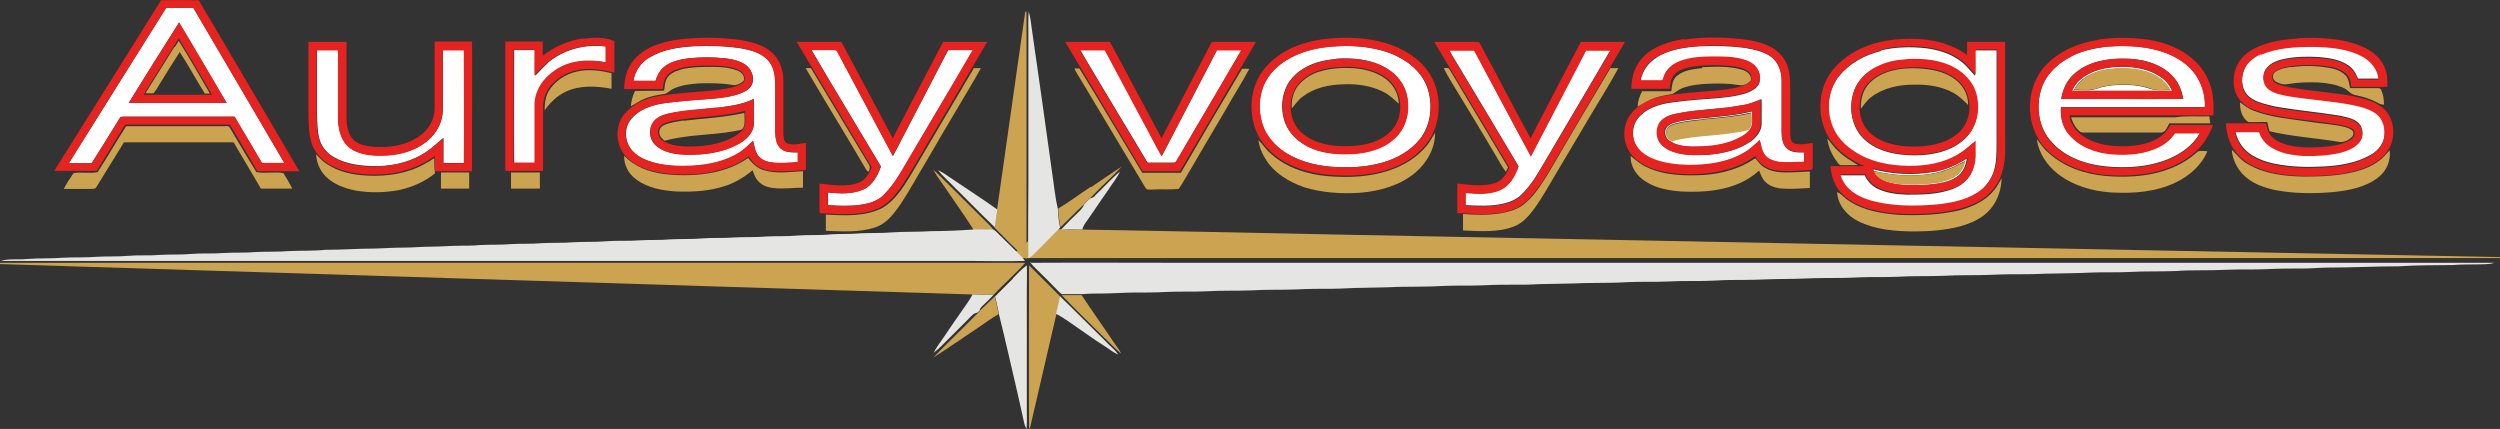 <?xml version="1.0" encoding="UTF-8"?>
<svg id="Calque_1" data-name="Calque 1" xmlns="http://www.w3.org/2000/svg" xmlns:xlink="http://www.w3.org/1999/xlink" viewBox="0 0 78.86 13.53">
  <rect x="0" y="0" width="78.86" height="13.53" fill="#333333" stroke="none"/>
  <defs>
    <clipPath id="clippath">
      <rect width="78.86" height="13.53" style="fill: none;"/>
    </clipPath>
  </defs>
  <g style="clip-path: url(#clippath);">
    <path d="M5.24,.25c.29,0,.58,0,.86,0,.96,1.63,1.92,3.26,2.87,4.89-.24,0-.48,0-.71,0-.28-.49-.58-.97-.86-1.46-1.15,0-2.31,0-3.46,0-.05,0-.09,0-.14,.01-.3,.48-.6,.98-.91,1.46-.24,0-.48,0-.72,0C3.2,3.51,4.22,1.88,5.24,.25m-1.18,3c1.03,0,2.06,0,3.09,0-.5-.85-1-1.7-1.5-2.54-.53,.84-1.07,1.69-1.59,2.54" style="fill: #fff;"/>
    <path d="M17.27,1.99c.5-.43,1.2-.61,1.85-.52,0,.17,0,.33,0,.5-.54-.1-1.14-.06-1.6,.26-.37,.24-.63,.65-.64,1.09,0,.61,0,1.21,0,1.82-.22,0-.44,0-.66,0-.01-1.19,0-2.38,0-3.56,.21,0,.43,0,.64,0l.02,.02c0,.26,0,.53,0,.79,.14-.13,.26-.28,.4-.4" style="fill: #fff;"/>
    <path d="M20.48,1.82c.42-.26,.93-.33,1.41-.36,.5-.02,1.01-.01,1.51,.07,.31,.06,.65,.15,.86,.41,.17,.21,.2,.49,.2,.76,0,.49,0,.99,0,1.48,0,.18,.03,.38,.17,.51,.15,.13,.36,.12,.54,.12,0,.1,0,.2,0,.31-.24,.02-.48,.03-.72,.02-.18-.01-.38-.06-.51-.2-.12-.14-.14-.33-.18-.49-.14,.12-.26,.26-.42,.36-.44,.28-.96,.4-1.48,.43-.4,.02-.81,0-1.21-.1-.25-.07-.5-.17-.68-.36-.25-.25-.3-.68-.1-.97,.26-.36,.71-.51,1.13-.56,.5-.07,1.01-.1,1.52-.14,.29-.03,.59-.07,.86-.17,.15-.06,.32-.16,.36-.33,.05-.2-.04-.42-.2-.55-.19-.14-.43-.19-.66-.22-.39-.04-.77-.04-1.16,0-.28,.04-.59,.1-.8,.3-.12,.11-.19,.26-.24,.41-.23,0-.47,0-.7,0,.05-.3,.23-.57,.49-.73m2.13,1.58c-.51,.06-1.02,.08-1.52,.19-.19,.04-.39,.12-.49,.29-.16,.24-.09,.59,.15,.75,.32,.24,.74,.26,1.12,.25,.53-.01,1.08-.11,1.54-.4,.2-.13,.38-.34,.38-.59,0-.26,0-.51,0-.77-.36,.18-.77,.23-1.17,.28" style="fill: #fff;"/>
    <path d="M41.81,1.49c.67-.08,1.38-.05,2.02,.18,.5,.19,.98,.54,1.18,1.06,.2,.55,.14,1.22-.24,1.68-.3,.36-.73,.6-1.17,.72-.52,.15-1.07,.17-1.61,.13-.56-.05-1.13-.2-1.58-.54-.3-.22-.53-.53-.62-.9-.09-.35-.08-.74,.05-1.08,.16-.41,.49-.72,.87-.92,.34-.18,.71-.28,1.09-.33m.35,.37c-.21,.02-.42,.05-.61,.11-.38,.12-.75,.36-.94,.72-.17,.33-.2,.72-.1,1.07,.09,.33,.32,.6,.61,.78,.47,.29,1.04,.35,1.57,.31,.5-.03,1.03-.19,1.38-.56,.35-.37,.43-.94,.28-1.41-.11-.34-.38-.62-.7-.78-.46-.24-.98-.28-1.49-.25" style="fill: #fff;"/>
    <path d="M52.24,1.82c.41-.26,.91-.33,1.38-.36,.47-.02,.95-.01,1.42,.05,.28,.05,.57,.11,.81,.27,.24,.17,.35,.47,.35,.75,0,.55,0,1.09,0,1.64,0,.18,.03,.39,.17,.52,.15,.13,.35,.12,.54,.12,0,.1,0,.2,0,.3-.27,.02-.54,.04-.81,0-.16-.02-.32-.07-.42-.2-.11-.14-.13-.31-.17-.48-.15,.14-.3,.29-.48,.39-.53,.31-1.16,.4-1.76,.4-.39,0-.78-.05-1.14-.2-.22-.1-.43-.24-.54-.46-.11-.24-.11-.53,.03-.76,.25-.37,.71-.52,1.14-.57,.49-.07,.99-.1,1.49-.14,.28-.03,.56-.06,.83-.15,.14-.05,.29-.12,.38-.25,.09-.14,.07-.32,0-.46-.09-.19-.28-.29-.47-.34-.31-.09-.64-.09-.96-.09-.35,0-.7,.03-1.03,.14-.23,.08-.44,.25-.51,.49-.02,.04-.02,.13-.09,.12-.22,0-.43,0-.65,0,.05-.3,.24-.57,.5-.73m2.7,1.5c-.66,.13-1.33,.12-1.98,.25-.2,.04-.41,.09-.55,.24-.19,.2-.19,.54,0,.74,.13,.15,.32,.23,.51,.28,.32,.08,.65,.07,.98,.05,.46-.04,.93-.15,1.32-.42,.18-.13,.34-.33,.34-.56,0-.26,0-.51,0-.77-.19,.08-.39,.16-.6,.19" style="fill: #fff;"/>
    <path d="M65.35,1.77c.59-.29,1.26-.34,1.9-.31,.59,.03,1.2,.17,1.67,.54,.42,.32,.66,.85,.63,1.38-1.52,0-3.03,0-4.54,0-.02,.3,.05,.61,.24,.84,.33,.4,.86,.59,1.37,.63,.52,.04,1.07,0,1.54-.25,.18-.1,.34-.24,.45-.41,.26,0,.52,0,.79,0-.22,.39-.6,.66-1.01,.83-.62,.25-1.3,.29-1.95,.23-.63-.06-1.29-.28-1.72-.77-.42-.45-.51-1.13-.32-1.7,.15-.46,.54-.81,.96-1.02m.07,.57c-.23,.2-.36,.49-.41,.79,1.28,0,2.56,0,3.85,0-.05-.28-.16-.55-.37-.75-.39-.39-.96-.52-1.49-.52-.56-.01-1.16,.1-1.59,.49" style="fill: #fff;"/>
    <path d="M71.33,1.7c.51-.22,1.08-.25,1.63-.25,.54,.01,1.1,.06,1.59,.32,.26,.14,.47,.4,.49,.71-.22,0-.44,0-.66,0-.06-.16-.15-.31-.29-.41-.27-.19-.6-.24-.92-.27-.36-.02-.72-.02-1.08,.05-.21,.04-.43,.11-.58,.28-.17,.19-.14,.51,.06,.66,.17,.13,.39,.17,.59,.21,.64,.12,1.29,.16,1.93,.26,.3,.06,.61,.12,.87,.3,.25,.18,.31,.52,.24,.81-.06,.24-.24,.42-.45,.53-.43,.24-.93,.32-1.42,.35-.53,.03-1.07,.02-1.6-.09-.32-.07-.65-.19-.89-.42-.17-.16-.28-.38-.33-.6,.25,0,.51,0,.76,0,.06,.2,.2,.37,.38,.48,.3,.19,.67,.25,1.02,.27,.39,0,.79,0,1.17-.1,.22-.06,.45-.14,.59-.32,.14-.17,.12-.45-.04-.6-.16-.14-.37-.17-.57-.22-.68-.11-1.37-.17-2.05-.29-.28-.07-.59-.12-.82-.31-.23-.19-.27-.53-.18-.8,.08-.27,.32-.46,.56-.57" style="fill: #fff;"/>
    <path d="M59.33,1.59c.46-.11,.94-.12,1.41-.07,.4,.05,.8,.17,1.12,.42,.17,.12,.29,.3,.44,.45,.01-.22,0-.44,0-.66,0-.05-.02-.1,.02-.14,.22,0,.44,0,.66,0,0,.97,0,1.94,0,2.92,0,.29,0,.59-.08,.87-.09,.29-.28,.55-.54,.72-.42,.26-.93,.34-1.42,.39-.59,.04-1.18,.04-1.76-.09-.32-.08-.64-.2-.88-.42-.13-.12-.22-.28-.27-.45,.26,0,.53,0,.79,0,.08,.17,.21,.32,.38,.41,.29,.15,.63,.19,.95,.2,.38,0,.77,0,1.15-.09,.26-.06,.53-.16,.72-.36,.19-.19,.27-.47,.28-.73,0-.16,0-.33,0-.49-.18,.14-.34,.3-.53,.41-.48,.3-1.06,.39-1.62,.38-.57-.01-1.17-.13-1.65-.44-.31-.2-.58-.48-.72-.84-.19-.52-.12-1.15,.24-1.59,.33-.4,.81-.66,1.31-.78m.83,.27c-.29,.02-.59,.07-.86,.19-.37,.15-.69,.43-.82,.81-.18,.51-.08,1.13,.32,1.51,.42,.4,1.04,.51,1.6,.51,.57,0,1.18-.13,1.6-.54,.38-.37,.47-.96,.3-1.45-.11-.33-.37-.59-.67-.76-.45-.24-.97-.29-1.48-.27" style="fill: #fff;"/>
    <path d="M10,1.58c.22,0,.45,0,.67,0,0,.72,0,1.44,0,2.16,0,.3,.07,.64,.3,.86,.23,.22,.55,.28,.86,.3,.57,.03,1.18-.08,1.63-.44,.31-.24,.51-.61,.51-1,0-.62,0-1.25,0-1.88,.22,0,.45,0,.67,0,0,1.19,0,2.38,0,3.56-.22,0-.43,0-.65,0,0-.26,0-.53,0-.79-.17,.13-.32,.29-.5,.41-.46,.33-1.03,.47-1.59,.48-.47,0-.97-.05-1.38-.29-.22-.13-.39-.34-.45-.59-.06-.25-.06-.5-.07-.76V1.58" style="fill: #fff;"/>
    <path d="M25.59,1.58c.23,0,.46,0,.69,0,.04,0,.11-.02,.13,.04,.59,1.1,1.17,2.21,1.76,3.3,.58-1.11,1.16-2.22,1.74-3.34,.26,0,.52,0,.78,0-.63,1.09-1.28,2.17-1.92,3.26-.27,.45-.51,.93-.88,1.3-.21,.22-.51,.29-.8,.33-.32,.04-.65,.03-.97,0,0-.13,0-.27,0-.4,.37,.04,.76,.06,1.11-.09,.29-.13,.46-.44,.56-.73-.73-1.22-1.47-2.44-2.19-3.67" style="fill: #fff;"/>
    <path d="M34.06,1.58c.27,0,.53,0,.8,0,.39,.73,.78,1.46,1.17,2.19,.21,.38,.4,.77,.62,1.15,.58-1.11,1.16-2.23,1.74-3.34,.26,0,.52,0,.77,0-.66,1.15-1.35,2.29-2.01,3.43-.02,.04-.05,.08-.07,.11-.04,.02-.09,0-.13,.01-.25,0-.5,0-.75,0-.71-1.19-1.43-2.37-2.13-3.56" style="fill: #fff;"/>
    <path d="M45.71,1.58c.26,0,.53,0,.79,0,.6,1.11,1.18,2.23,1.79,3.34,.58-1.11,1.16-2.23,1.74-3.34,.26,0,.52,0,.77,0-.65,1.12-1.31,2.22-1.96,3.33-.26,.43-.48,.88-.85,1.23-.16,.16-.38,.24-.6,.29-.38,.08-.77,.06-1.16,.04,0-.13,0-.27,0-.4,.36,.04,.75,.06,1.1-.09,.3-.13,.47-.44,.57-.74-.65-1.1-1.31-2.19-1.97-3.29-.08-.13-.16-.25-.22-.39" style="fill: #fff;"/>
    <path d="M65.82,2.37c.34-.2,.73-.26,1.12-.26,.41,0,.85,.07,1.2,.31,.17,.11,.3,.27,.38,.45-1.05,0-2.11,0-3.16,0,.09-.22,.26-.39,.46-.5m.09,0c-.21,.1-.39,.26-.49,.47,.25,0,.51,.04,.75-.05,.32-.11,.66-.12,.99-.11,.23,.01,.45,.05,.66,.12,.2,.07,.42,.04,.63,.04-.11-.21-.3-.37-.51-.48-.29-.15-.62-.19-.95-.2-.37,0-.76,.04-1.09,.21" style="fill: #fff;"/>
    <path d="M53.02,3.82c.75-.13,1.52-.12,2.27-.31-.02,.2,.05,.43-.09,.6-.13,.16-.31,.25-.49,.32-.42,.17-.88,.21-1.33,.2-.25-.01-.52-.04-.73-.2-.13-.1-.17-.31-.06-.43,.11-.12,.28-.14,.43-.18m.7-.06c-.3,.03-.61,.06-.9,.14-.13,.03-.27,.12-.26,.27-.01,.12,.08,.21,.17,.27,.59-.17,1.22-.17,1.83-.25,.2-.03,.41-.04,.6-.12,.13-.14,.07-.35,.08-.52-.5,.11-1.01,.16-1.52,.2" style="fill: #fff;"/>
    <path d="M61.02,5.42c.37-.07,.71-.22,1.02-.42-.03,.23-.13,.46-.33,.59-.27,.18-.61,.22-.93,.25-.42,.02-.86,.04-1.27-.08-.21-.06-.42-.2-.46-.43,.64,.17,1.31,.21,1.96,.09m.29-.03c-.71,.21-1.48,.17-2.2,0,.06,.14,.18,.24,.32,.29,.32,.12,.67,.13,1.01,.13,.39-.02,.79-.03,1.15-.2,.21-.1,.36-.3,.4-.53-.22,.11-.44,.24-.68,.3" style="fill: #fff;"/>
    <path d="M5.08,.01C5.48,0,5.88,0,6.27,.01c1.06,1.8,2.12,3.59,3.17,5.39-.44,0-.88,0-1.32,0-.29-.49-.57-.98-.87-1.47-1.1,0-2.2,0-3.3,0-.3,.49-.6,.97-.9,1.46-.45,0-.9,0-1.34,0C2.83,3.6,3.96,1.81,5.08,.01m.16,.24c-1.03,1.63-2.05,3.26-3.07,4.9,.24,0,.48,0,.72,0,.31-.48,.6-.97,.91-1.46,.05-.01,.09,0,.14-.01,1.15,0,2.31,0,3.46,0,.29,.49,.58,.97,.86,1.46,.24,0,.47,0,.71,0-.95-1.63-1.92-3.26-2.87-4.89-.29,0-.58,0-.86,0" style="fill: #e52421;"/>
    <path d="M4.06,3.25c.52-.85,1.05-1.69,1.59-2.54,.51,.84,1,1.69,1.5,2.54-1.03,0-2.06,0-3.09,0m.47-.26c.72,0,1.44,0,2.16,0-.35-.6-.7-1.19-1.05-1.78-.37,.59-.75,1.18-1.11,1.78" style="fill: #e52421;"/>
    <path d="M18.42,1.22c.32-.04,.66-.06,.96,.08,0,.33,0,.66,0,.99-.38-.09-.77-.16-1.15-.08-.37,.07-.72,.28-.93,.59-.11,.17-.17,.38-.17,.58,0,.67,0,1.34,0,2.01-.4,0-.79,0-1.19,0,0-1.36,0-2.72,0-4.08,.39,0,.79,0,1.18,0,0,.15,0,.3,0,.45,.37-.29,.82-.49,1.29-.55m-1.15,.77c-.15,.12-.27,.27-.4,.4-.01-.26,0-.53,0-.79l-.02-.02c-.21,0-.43,0-.64,0,0,1.19,0,2.38,0,3.56,.22,0,.44,0,.66,0,0-.61,0-1.21,0-1.82,0-.44,.27-.85,.64-1.09,.46-.33,1.06-.36,1.6-.26,0-.17,0-.33,0-.5-.65-.09-1.34,.09-1.85,.52" style="fill: #e52421;"/>
    <path d="M21.55,1.23c.6-.06,1.2-.05,1.79,.03,.36,.06,.74,.15,1.01,.4,.25,.22,.36,.56,.36,.88,0,.56,0,1.12,0,1.67,.01,.11,0,.28,.14,.32,.19,.06,.38,0,.57-.02,0,.28,0,.56,0,.85-.32,.03-.65,.05-.97,.04-.21-.01-.44-.06-.61-.2-.09-.07-.16-.17-.22-.27-.52,.39-1.18,.54-1.83,.57-.49,.01-1-.01-1.47-.19-.3-.12-.58-.31-.73-.6-.18-.35-.14-.81,.11-1.12,.26-.3,.64-.49,1.03-.55,.65-.12,1.32-.13,1.97-.21,.25-.04,.51-.07,.73-.22,.09-.06,.07-.18,.03-.26-.06-.11-.19-.17-.3-.2-.25-.07-.51-.08-.77-.08-.32,0-.64,0-.95,.09-.16,.04-.33,.12-.43,.27-.08,.11-.09,.25-.1,.38-.41,0-.81,0-1.22,0,0-.38,.12-.76,.4-1.02,.38-.37,.93-.5,1.44-.56m-1.06,.59c-.26,.16-.45,.43-.49,.73,.23,0,.47,0,.7,0,.04-.15,.11-.3,.23-.41,.22-.2,.52-.26,.8-.3,.38-.04,.77-.04,1.16,0,.23,.03,.47,.07,.66,.22,.17,.12,.25,.35,.2,.55-.05,.17-.21,.27-.36,.33-.28,.11-.57,.15-.86,.17-.51,.04-1.02,.08-1.52,.14-.42,.05-.87,.2-1.13,.55-.2,.29-.15,.72,.1,.97,.18,.19,.43,.29,.68,.36,.39,.1,.8,.11,1.21,.09,.51-.03,1.04-.14,1.48-.42,.16-.1,.28-.24,.42-.36,.05,.17,.06,.36,.18,.49,.12,.14,.32,.19,.51,.2,.24,.01,.48,0,.72-.02,0-.1,0-.2,0-.31-.18,0-.39,.01-.54-.12-.14-.13-.16-.33-.17-.51,0-.49,0-.99,0-1.48,0-.26-.03-.55-.2-.76-.21-.26-.54-.35-.85-.41-.5-.08-1.01-.09-1.51-.07-.49,.03-.99,.1-1.41,.36" style="fill: #e52421;"/>
    <path d="M42.16,1.2c.59-.03,1.2,.02,1.76,.23,.45,.17,.87,.45,1.14,.84,.33,.48,.4,1.11,.24,1.67-.13,.47-.47,.85-.87,1.11-.57,.36-1.25,.48-1.91,.49-.68,0-1.38-.09-1.97-.42-.45-.25-.83-.64-.98-1.14-.17-.56-.11-1.21,.23-1.7,.27-.39,.68-.67,1.12-.84,.39-.15,.82-.22,1.24-.24m-.35,.29c-.38,.05-.75,.15-1.09,.33-.38,.2-.72,.51-.87,.92-.13,.34-.14,.73-.05,1.08,.09,.36,.32,.67,.62,.9,.45,.34,1.02,.5,1.58,.54,.54,.04,1.09,.02,1.61-.13,.45-.13,.88-.36,1.17-.72,.38-.46,.44-1.13,.24-1.68-.2-.52-.68-.87-1.18-1.06-.64-.23-1.34-.26-2.02-.18" style="fill: #e52421;"/>
    <path d="M53.12,1.25c.59-.09,1.2-.08,1.79-.02,.34,.04,.68,.1,.98,.27,.24,.13,.43,.36,.51,.63,.09,.26,.06,.55,.07,.82,0,.43,0,.86,0,1.29,.01,.11,.02,.26,.14,.29,.19,.05,.38,0,.57-.02,0,.24,0,.47,0,.71,0,.04,.01,.1-.02,.13-.36,.03-.73,.07-1.09,.03-.29-.03-.57-.19-.7-.46-.52,.39-1.18,.54-1.82,.57-.49,.02-1-.01-1.47-.19-.29-.11-.57-.3-.72-.58-.16-.3-.17-.69,0-1,.23-.39,.67-.62,1.11-.69,.66-.12,1.33-.13,1.99-.21,.24-.04,.5-.07,.71-.21,.12-.07,.08-.25,0-.34-.16-.14-.38-.16-.58-.19-.39-.04-.79-.04-1.18,.02-.22,.04-.46,.09-.61,.27-.1,.12-.11,.28-.13,.43-.4,0-.81,0-1.21,0,0-.36,.11-.74,.37-1,.34-.35,.82-.49,1.29-.57m-.88,.57c-.26,.16-.45,.43-.5,.73,.22,0,.43,0,.65,0,.07,.01,.07-.07,.09-.12,.08-.24,.29-.4,.52-.49,.33-.12,.68-.14,1.03-.14,.32,0,.65,0,.96,.09,.19,.05,.39,.16,.47,.34,.07,.14,.09,.32,0,.46-.09,.13-.24,.2-.38,.25-.27,.09-.55,.13-.83,.15-.5,.04-1,.07-1.49,.14-.43,.05-.89,.2-1.14,.57-.15,.22-.15,.52-.03,.76,.11,.22,.32,.37,.54,.46,.36,.15,.76,.19,1.14,.2,.61,0,1.23-.08,1.76-.4,.18-.1,.32-.25,.48-.39,.05,.16,.06,.34,.17,.48,.1,.13,.27,.18,.42,.21,.27,.03,.54,0,.81,0,0-.1,0-.2,0-.3-.18,0-.39,0-.54-.12-.14-.13-.17-.34-.17-.52,0-.55,0-1.1,0-1.64,0-.28-.11-.58-.35-.75-.24-.17-.53-.23-.81-.27-.47-.07-.95-.08-1.42-.05-.48,.03-.97,.1-1.38,.36" style="fill: #e52421;"/>
    <path d="M66.18,1.25c.52-.08,1.06-.07,1.58,0,.52,.08,1.04,.28,1.44,.64,.27,.24,.47,.57,.56,.93,.07,.27,.07,.55,.06,.82-1.51,0-3.03,0-4.54,0,.03,.28,.21,.51,.44,.66,.41,.28,.93,.33,1.41,.31,.37-.02,.75-.1,1.05-.32,.12-.09,.21-.22,.28-.35,.45,0,.9,0,1.35,0-.09,.23-.2,.45-.36,.64-.35,.43-.88,.69-1.41,.83-.58,.14-1.18,.16-1.77,.09-.64-.08-1.27-.33-1.72-.79-.69-.7-.69-1.95-.01-2.66,.43-.45,1.03-.7,1.64-.79m-.83,.52c-.43,.21-.81,.56-.96,1.02-.18,.57-.09,1.25,.32,1.7,.44,.48,1.09,.7,1.72,.77,.66,.06,1.34,.02,1.95-.23,.41-.17,.8-.43,1.01-.83-.26,0-.52,0-.79,0-.11,.17-.27,.31-.45,.41-.47,.25-1.02,.29-1.53,.25-.51-.04-1.04-.23-1.37-.64-.2-.23-.26-.55-.24-.84,1.51,0,3.03,0,4.54,0,.02-.53-.21-1.06-.63-1.38-.47-.37-1.08-.51-1.67-.55-.64-.03-1.32,.02-1.9,.31" style="fill: #e52421;"/>
    <path d="M72.53,1.2c.5-.02,1.01,0,1.51,.11,.29,.07,.57,.18,.81,.35,.2,.15,.35,.36,.42,.6,.04,.16,.04,.32,.04,.48-.38,0-.76,0-1.14,0-.02-.14-.04-.3-.15-.4-.18-.17-.44-.23-.68-.26-.37-.04-.74-.04-1.11,.01-.17,.03-.35,.07-.48,.18-.11,.08-.1,.27,.01,.34,.13,.08,.29,.1,.44,.14,.65,.12,1.31,.16,1.96,.27,.34,.07,.7,.15,.99,.37,.35,.28,.43,.82,.25,1.22-.15,.34-.49,.56-.83,.69-.56,.21-1.17,.25-1.77,.25-.56,0-1.13-.05-1.65-.28-.36-.15-.67-.43-.81-.8-.08-.18-.11-.38-.13-.58,.42,0,.85,0,1.27,0,.03,.12,.05,.25,.12,.35,.12,.17,.32,.26,.51,.32,.36,.1,.73,.1,1.1,.08,.29-.02,.6-.06,.87-.19,.1-.05,.21-.14,.19-.26,0-.11-.12-.16-.21-.19-.25-.08-.52-.1-.78-.14-.4-.06-.81-.1-1.21-.16-.34-.06-.69-.12-1.02-.26-.22-.09-.41-.25-.51-.47-.11-.26-.11-.56-.01-.82,.11-.3,.36-.52,.64-.65,.42-.2,.89-.26,1.35-.29m-1.2,.5c-.25,.11-.48,.3-.56,.57-.08,.27-.05,.61,.18,.8,.23,.18,.54,.24,.82,.31,.68,.13,1.37,.18,2.05,.29,.2,.04,.41,.08,.57,.22,.17,.15,.18,.43,.04,.6-.15,.18-.38,.26-.59,.32-.38,.09-.78,.11-1.17,.1-.35-.02-.72-.08-1.02-.27-.18-.11-.32-.28-.38-.48-.26,0-.51,0-.76,0,.05,.23,.16,.44,.33,.6,.24,.23,.57,.35,.89,.42,.53,.11,1.07,.12,1.6,.09,.49-.03,.99-.11,1.42-.35,.2-.12,.39-.3,.45-.53,.07-.28,0-.63-.24-.81-.25-.18-.57-.24-.87-.3-.64-.11-1.29-.15-1.93-.26-.2-.04-.42-.08-.59-.21-.2-.15-.22-.47-.06-.66,.14-.17,.37-.24,.58-.28,.35-.07,.72-.07,1.08-.05,.32,.03,.66,.08,.92,.27,.14,.1,.24,.25,.29,.41,.22,0,.44,0,.66,0-.03-.31-.23-.56-.49-.71-.48-.27-1.05-.31-1.59-.32-.55,0-1.12,.03-1.63,.25" style="fill: #e52421;"/>
    <path d="M58.58,1.59c.59-.31,1.27-.39,1.92-.36,.55,.03,1.1,.17,1.55,.51,0-.14,0-.28,0-.42,.4,0,.8,0,1.2,0,0,.95,0,1.91,0,2.86,0,.39,.03,.79-.07,1.17-.1,.41-.37,.78-.74,.99-.5,.28-1.09,.36-1.66,.4-.66,.03-1.34,.02-1.97-.2-.39-.14-.77-.38-.94-.77-.08-.16-.11-.35-.13-.53,.35,0,.71,0,1.06,0-.41-.18-.79-.44-1.05-.81-.35-.5-.42-1.17-.21-1.74,.18-.49,.58-.86,1.04-1.1m.76,0c-.5,.12-.98,.37-1.31,.78-.36,.44-.43,1.07-.23,1.59,.13,.35,.4,.63,.72,.83,.49,.32,1.08,.43,1.65,.44,.56,.01,1.14-.08,1.62-.38,.19-.11,.35-.27,.53-.41,0,.16,0,.33,0,.49-.01,.26-.1,.54-.28,.73-.19,.2-.46,.3-.72,.36-.38,.08-.77,.1-1.15,.09-.32-.01-.66-.05-.95-.2-.17-.09-.3-.24-.38-.41-.26,0-.52,0-.79,0,.05,.17,.14,.33,.27,.45,.24,.23,.56,.35,.88,.42,.58,.13,1.17,.13,1.76,.09,.49-.04,1-.12,1.42-.39,.26-.16,.45-.42,.54-.72,.09-.28,.08-.58,.08-.87,0-.97,0-1.94,0-2.92-.22,0-.44,0-.66,0-.04,.04-.01,.1-.02,.14,0,.22,0,.44,0,.66-.15-.15-.27-.33-.44-.45-.32-.25-.73-.37-1.12-.42-.47-.05-.95-.04-1.4,.07m1.69,3.84c-.65,.12-1.33,.08-1.96-.09,.04,.23,.25,.37,.46,.43,.41,.12,.85,.1,1.27,.08,.32-.03,.66-.07,.93-.25,.2-.13,.29-.36,.32-.59-.31,.2-.66,.36-1.02,.43" style="fill: #e52421;"/>
    <path d="M9.74,1.32c.4,0,.79,0,1.19,0,0,.8,0,1.59,0,2.39,0,.23,.04,.49,.19,.67,.16,.18,.42,.23,.65,.25,.51,.04,1.06-.04,1.48-.35,.27-.19,.45-.5,.46-.83,0-.71,0-1.42,0-2.14,.39,0,.79,0,1.18,0,.01,.85,0,1.7,0,2.55,0,.51,0,1.03,0,1.54-.39,0-.78,0-1.17,0,0-.16,0-.32,0-.48-.43,.31-.93,.5-1.45,.56-.57,.06-1.17,.03-1.7-.2-.3-.13-.57-.36-.7-.66-.12-.29-.13-.6-.14-.91,0-.8,0-1.59,0-2.39m.26,.26V3.61c0,.25,0,.51,.07,.76,.06,.25,.23,.46,.45,.59,.41,.25,.91,.3,1.38,.29,.56-.01,1.13-.16,1.59-.48,.18-.12,.33-.28,.5-.41,0,.26,0,.52,0,.79,.22,0,.43,0,.65,0,.01-1.19,0-2.38,0-3.56-.22,0-.44,0-.67,0,0,.62,0,1.25,0,1.88,0,.39-.21,.76-.51,1-.46,.37-1.06,.47-1.63,.44-.3-.02-.63-.08-.86-.3-.22-.22-.29-.55-.3-.86,0-.72,0-1.44,0-2.16-.22,0-.45,0-.67,0" style="fill: #e52421;"/>
    <path d="M25.13,1.32c.47,0,.94,0,1.41,0,.54,1.01,1.08,2.03,1.62,3.04,.53-1.01,1.06-2.03,1.59-3.04,.46,0,.92,0,1.39,0-.82,1.41-1.66,2.82-2.49,4.23-.24,.38-.49,.78-.89,1-.56,.26-1.2,.21-1.8,.18-.04,0-.12,0-.11-.05,0-.29,0-.59,0-.89,.4,.04,.82,.12,1.22-.02,.22-.07,.34-.29,.43-.49-.79-1.32-1.58-2.64-2.37-3.96m.46,.26c.72,1.23,1.47,2.45,2.19,3.67-.1,.29-.27,.6-.56,.73-.35,.15-.74,.13-1.11,.09,0,.13,0,.27,0,.4,.33,.02,.65,.03,.97,0,.29-.04,.59-.11,.8-.33,.37-.37,.61-.85,.88-1.3,.64-1.09,1.29-2.17,1.92-3.26-.26,0-.52,0-.78,0-.58,1.11-1.15,2.23-1.74,3.34-.59-1.1-1.17-2.2-1.76-3.3-.02-.05-.09-.03-.13-.04-.23,0-.46,0-.69,0" style="fill: #e52421;"/>
    <path d="M33.6,1.32c.47,0,.94,0,1.41,0,.55,1.01,1.08,2.03,1.63,3.04,.52-1,1.04-1.99,1.56-2.99,.01-.05,.05-.06,.1-.05,.44,0,.88,0,1.32,0-.8,1.36-1.6,2.72-2.4,4.08-.39,0-.78,0-1.18,0-.81-1.36-1.63-2.72-2.44-4.08m.46,.26c.71,1.19,1.42,2.38,2.13,3.56,.25,0,.5,0,.75,0,.04,0,.09,0,.13-.01,.03-.03,.05-.08,.07-.11,.67-1.15,1.35-2.29,2.01-3.43-.26,0-.52,0-.77,0-.58,1.11-1.16,2.23-1.74,3.34-.22-.38-.41-.77-.62-1.15-.39-.73-.78-1.46-1.17-2.19-.27,0-.53,0-.8,0" style="fill: #e52421;"/>
    <path d="M45.24,1.32c.44,0,.88,0,1.32,0,.04,0,.09-.01,.11,.03,.54,1,1.06,2.01,1.61,3.01,.53-1.01,1.05-2.03,1.59-3.04,.46,0,.92,0,1.39,0-.65,1.11-1.31,2.22-1.96,3.33-.26,.42-.49,.87-.78,1.27-.21,.28-.45,.57-.79,.69-.56,.2-1.17,.14-1.76,.11,0-.31,0-.62,0-.93,.4,.04,.81,.11,1.2-.02,.22-.07,.35-.29,.44-.49-.79-1.32-1.58-2.64-2.37-3.96m.47,.26c.07,.13,.15,.26,.22,.39,.66,1.1,1.31,2.19,1.97,3.29-.11,.3-.27,.6-.57,.74-.35,.15-.73,.13-1.1,.09,0,.13,0,.27,0,.4,.39,.02,.78,.04,1.16-.04,.22-.04,.44-.12,.6-.29,.36-.35,.59-.81,.85-1.23,.65-1.11,1.32-2.22,1.96-3.33-.26,0-.52,0-.77,0-.58,1.11-1.16,2.23-1.74,3.34-.6-1.11-1.19-2.23-1.79-3.34-.26,0-.53,0-.79,0" style="fill: #e52421;"/>
    <path d="M42.16,1.86c.51-.03,1.04,.01,1.49,.25,.32,.16,.59,.44,.7,.78,.15,.47,.07,1.04-.28,1.41-.35,.38-.88,.53-1.38,.56-.54,.03-1.11-.02-1.57-.31-.29-.18-.52-.45-.61-.78-.09-.35-.07-.75,.1-1.07,.19-.36,.56-.6,.94-.72,.2-.06,.41-.1,.61-.12m0,.26c-.39,.03-.8,.14-1.09,.41-.49,.42-.48,1.29,.03,1.69,.4,.33,.95,.41,1.46,.39,.48-.01,.99-.13,1.33-.49,.42-.45,.36-1.26-.13-1.64-.45-.35-1.04-.4-1.59-.36" style="fill: #e52421;"/>
    <path d="M60.17,1.86c.5-.02,1.03,.02,1.48,.27,.3,.16,.56,.43,.67,.75,.16,.49,.08,1.08-.31,1.45-.42,.42-1.03,.54-1.6,.55-.57,0-1.18-.11-1.6-.51-.41-.37-.5-1-.32-1.51,.13-.38,.46-.66,.82-.81,.27-.12,.57-.17,.86-.18m-.03,.26c-.44,.03-.9,.16-1.21,.49-.25,.26-.31,.65-.25,1,.04,.25,.19,.49,.39,.64,.41,.32,.96,.38,1.46,.36,.47-.02,.98-.14,1.32-.5,.41-.44,.36-1.24-.12-1.61-.44-.36-1.05-.41-1.6-.38" style="fill: #e52421;"/>
    <path d="M65.42,2.34c.42-.39,1.03-.5,1.59-.49,.53,0,1.1,.14,1.49,.52,.21,.2,.31,.47,.36,.75-1.28,.01-2.56,0-3.84,0,.05-.3,.18-.59,.41-.79m.4,.03c-.2,.12-.38,.28-.47,.5,1.05,0,2.11,0,3.16,0-.08-.19-.21-.34-.38-.45-.35-.24-.78-.31-1.2-.31-.39,0-.78,.06-1.12,.26" style="fill: #e52421;"/>
    <path d="M22.61,3.4c.4-.05,.81-.1,1.17-.28,0,.26,0,.51,0,.77,0,.25-.18,.46-.38,.59-.45,.29-1.01,.39-1.54,.4-.38,0-.81-.01-1.12-.25-.23-.17-.3-.51-.15-.76,.11-.17,.31-.25,.49-.29,.5-.12,1.02-.13,1.52-.19m-1.12,.38c-.2,.04-.41,.05-.59,.16-.17,.1-.17,.35-.03,.47,.2,.17,.48,.2,.74,.22,.53,.01,1.07-.04,1.54-.3,.15-.09,.32-.2,.36-.38,.02-.15,0-.29,0-.44-.67,.17-1.36,.18-2.03,.27" style="fill: #e52421;"/>
    <path d="M54.94,3.32c.21-.03,.41-.11,.6-.19,0,.26,0,.51,0,.77,0,.23-.16,.43-.34,.56-.39,.27-.86,.38-1.32,.42-.33,.02-.66,.03-.98-.05-.19-.05-.38-.13-.51-.28-.18-.2-.18-.54,0-.74,.14-.15,.36-.21,.55-.24,.65-.13,1.33-.12,1.98-.25m-1.92,.5c-.15,.03-.32,.06-.43,.17-.11,.13-.08,.34,.06,.43,.21,.16,.47,.19,.73,.2,.45,0,.91-.03,1.33-.2,.18-.08,.37-.17,.49-.32,.14-.17,.07-.4,.09-.6-.74,.19-1.52,.17-2.27,.31" style="fill: #e52421;"/>
    <path d="M32.34,.37s.03,0,.04,0c0,2.46,0,4.92,0,7.37,0,.15,0,.29,0,.44-.34-.33-.68-.66-1.01-1,.03-.19,.05-.37,.08-.56,.29-2.08,.6-4.17,.89-6.25" style="fill: #cca351;"/>
    <path d="M5.51,1.49c.04-.07,.09-.13,.13-.2,.34,.55,.66,1.1,.98,1.66-.05,0-.1,0-.16,0-.27-.43-.51-.88-.79-1.31-.22,.34-.43,.68-.64,1.02-.06,.1-.11,.2-.19,.28-.08,.01-.17,0-.25,0,.3-.49,.61-.97,.91-1.46" style="fill: #cca351;"/>
    <path d="M53.69,2.12c.42-.02,.85-.04,1.26,.08,.15,.04,.31,.16,.28,.33-.09,.12-.25,.19-.4,.15-.3-.05-.61-.05-.91-.04-.29,.01-.58,.04-.85,.14-.11,.04-.2,.12-.3,.18-.18,.04-.37,.06-.55,.12-.2,.06-.38,.18-.56,.28,0-.17,.06-.33,.14-.48,.31,0,.61,0,.92,0,.02-.17,.03-.36,.17-.48,.22-.19,.53-.22,.8-.25" style="fill: #cca351;"/>
    <path d="M72.27,2.12c.35-.05,.72-.05,1.07,0,.23,.03,.47,.08,.64,.25,.11,.11,.12,.27,.15,.41,.28,0,.57,0,.85,0,.04,0,.11,0,.12,.04,.08,.15,.1,.32,.1,.48-.07,0-.14-.02-.2-.06-.22-.12-.46-.19-.7-.24-.15-.02-.23-.16-.36-.22-.25-.12-.54-.16-.82-.18-.32-.01-.64,0-.95,.05-.13,.03-.27-.01-.39-.08-.1-.06-.11-.22-.02-.29,.14-.11,.33-.14,.5-.17" style="fill: #cca351;"/>
    <path d="M21.48,2.19c.33-.08,.67-.08,1.01-.08,.26,0,.52,.02,.76,.11,.11,.04,.22,.13,.22,.26,.02,.06-.05,.1-.09,.13-.08,.05-.17,.09-.27,.07-.35-.06-.71-.06-1.06-.05-.27,.02-.54,.05-.79,.16-.12,.05-.21,.17-.34,.18-.21,.03-.43,.07-.62,.16-.14,.06-.26,.15-.4,.22,.01-.17,.06-.33,.13-.48,.31-.01,.62,0,.92-.01,.02-.14,.02-.29,.1-.41,.1-.14,.26-.21,.42-.25" style="fill: #cca351;"/>
    <path d="M25.42,2.15c.05,0,.1,0,.16,0,.61,1.01,1.21,2.02,1.82,3.03,.05,.07,.05,.15,0,.23-.05,0-.07-.05-.09-.08-.62-1.06-1.27-2.11-1.89-3.17" style="fill: #cca351;"/>
    <path d="M30.7,2.15c.08,0,.16,0,.24,0-.21,.39-.45,.77-.67,1.15-.35,.59-.7,1.18-1.04,1.77-.28,.46-.53,.93-.83,1.38-.2,.29-.44,.61-.79,.72-.5,.17-1.04,.13-1.56,.11,0-.17,0-.34,0-.51,.6,.03,1.25,.07,1.8-.22,.38-.23,.62-.61,.85-.98,.67-1.14,1.35-2.28,2.02-3.42" style="fill: #cca351;"/>
    <path d="M33.9,2.16s.1,0,.15,0c.67,1.09,1.32,2.2,1.98,3.29,.41,0,.81,0,1.22,0,.64-1.1,1.28-2.19,1.93-3.28,.08,0,.15,0,.23,0-.24,.45-.52,.88-.77,1.33-.39,.66-.78,1.32-1.17,1.99-.1,.16-.18,.32-.29,.47-.28,.03-.56,0-.84,.02-.07,0-.17,.02-.21-.06-.68-1.14-1.36-2.27-2.04-3.41-.07-.11-.14-.22-.19-.33" style="fill: #cca351;"/>
    <path d="M41.62,2.26c.34-.11,.71-.13,1.06-.11,.32,.02,.65,.1,.93,.27,.3,.18,.51,.5,.51,.85-.15-.13-.29-.28-.48-.37-.39-.2-.84-.26-1.27-.24-.45,.01-.92,.11-1.28,.39-.14,.1-.23,.24-.34,.37-.02-.25,.04-.52,.2-.72,.17-.21,.41-.36,.66-.44" style="fill: #cca351;"/>
    <path d="M45.54,2.15c.06,0,.16-.03,.19,.05,.61,1.03,1.23,2.05,1.84,3.08-.02,.05-.05,.09-.07,.14-.13-.17-.23-.37-.34-.55-.38-.64-.76-1.28-1.15-1.91-.16-.27-.33-.53-.47-.81" style="fill: #cca351;"/>
    <path d="M50.82,2.15c.08,0,.15,0,.23,0-.25,.46-.53,.91-.8,1.36-.38,.64-.76,1.28-1.14,1.92-.24,.4-.46,.81-.74,1.19-.17,.22-.37,.44-.63,.53-.51,.19-1.06,.14-1.59,.12,0-.17,0-.35,0-.52,.39,.03,.79,.04,1.18-.02,.28-.05,.57-.13,.78-.32,.31-.26,.53-.62,.74-.96,.65-1.11,1.3-2.22,1.96-3.32" style="fill: #cca351;"/>
    <path d="M59.49,2.29c.34-.13,.71-.15,1.07-.13,.35,.02,.72,.09,1.02,.28,.3,.18,.51,.51,.5,.87-.14-.14-.28-.28-.46-.38-.38-.21-.82-.27-1.25-.26-.47,0-.96,.1-1.34,.39-.14,.1-.23,.24-.33,.37-.01-.24,.04-.49,.17-.68,.15-.22,.38-.37,.62-.46" style="fill: #cca351;"/>
    <path d="M65.91,2.36c.34-.17,.72-.22,1.09-.21,.32,0,.65,.06,.95,.2,.21,.1,.4,.26,.51,.48-.21,0-.43,.04-.63-.04-.21-.07-.44-.11-.66-.12-.33-.01-.67,0-.99,.11-.24,.09-.5,.05-.75,.05,.11-.21,.29-.36,.49-.47" style="fill: #cca351;"/>
    <path d="M18.34,2.23c.32-.04,.64,0,.95,.08,0,.16,0,.33,0,.49-.48-.09-1.01-.12-1.46,.1-.27,.13-.48,.34-.65,.58,0-.23,.03-.48,.17-.67,.23-.33,.6-.53,1-.58" style="fill: #cca351;"/>
    <path d="M70.65,3.22c.15,.11,.29,.22,.46,.28,.53,.2,1.1,.25,1.66,.33,.32,.05,.65,.08,.98,.13,.15,.03,.3,.05,.43,.14,.08,.05,.07,.17,0,.23-.11,.1-.27,.18-.43,.14-.72-.12-1.45-.16-2.16-.33-.03-.09-.05-.19-.07-.29-.2-.01-.4,.01-.6,0-.2-.13-.27-.39-.26-.62" style="fill: #cca351;"/>
    <path d="M21.56,3.81c.64-.08,1.29-.1,1.92-.25,0,.15,.03,.3-.02,.44-.04,.13-.2,.11-.31,.14-.72,.13-1.47,.1-2.18,.3-.04-.03-.08-.06-.11-.1-.1-.11-.08-.31,.06-.38,.2-.1,.42-.12,.64-.16" style="fill: #cca351;"/>
    <path d="M53.72,3.77c.51-.04,1.02-.09,1.52-.2,0,.17,.05,.38-.08,.52-.19,.08-.4,.08-.6,.12-.61,.09-1.23,.08-1.83,.25-.09-.06-.19-.15-.17-.27-.01-.15,.13-.24,.26-.27,.29-.08,.6-.11,.9-.14" style="fill: #cca351;"/>
    <path d="M68.61,3.7c.36-.05,.72-.02,1.08-.03,.01,.07,.02,.15,.03,.22-.43,0-.86,0-1.29,0-.07,.11-.12,.31-.29,.29-.8,0-1.6,0-2.4,0-.05,0-.1,0-.13-.03-.14-.11-.23-.28-.28-.45,1.09,0,2.19,0,3.28,0" style="fill: #cca351;"/>
    <path d="M3.97,3.98c1.04,0,2.08,0,3.12,0,.05,0,.13-.02,.16,.05,.28,.47,.55,.94,.84,1.4,.28,.05,.57-.02,.85,.03,.1,.16,.2,.33,.28,.49-.33,0-.66,0-.99,0-.29-.49-.57-.97-.86-1.46-1.15,0-2.31,0-3.46,0-.29,.47-.58,.94-.87,1.41-.03,.07-.11,.05-.17,.06-.29,0-.58,0-.86,0,.09-.17,.2-.34,.31-.5,.25-.04,.51,.02,.76-.03,.31-.48,.59-.97,.9-1.45" style="fill: #cca351;"/>
    <path d="M45.01,4.59c.1-.12,.17-.27,.26-.4,0,.49-.26,.95-.63,1.26-.48,.4-1.12,.58-1.74,.63-.6,.04-1.21,0-1.78-.18-.45-.16-.89-.42-1.16-.82-.13-.2-.24-.42-.26-.66,.14,.14,.24,.31,.39,.43,.5,.45,1.17,.66,1.83,.71,.62,.05,1.27,.02,1.86-.17,.47-.15,.91-.41,1.22-.79" style="fill: #cca351;"/>
    <path d="M57.63,4.36c.12,.13,.22,.29,.36,.41,.18,.18,.41,.31,.62,.44-.18,0-.36,0-.53,0-.06,0-.09-.05-.12-.09-.17-.22-.29-.48-.32-.76" style="fill: #cca351;"/>
    <path d="M64.25,4.39c.12,.15,.22,.31,.37,.43,.49,.45,1.14,.67,1.79,.73,.6,.05,1.22,.03,1.81-.15,.32-.1,.62-.24,.89-.44,.08-.06,.15-.13,.23-.19,.1-.02,.19,0,.29,0-.18,.44-.57,.78-.99,.98-.63,.31-1.36,.36-2.05,.32-.59-.04-1.19-.21-1.67-.58-.35-.27-.62-.67-.67-1.11" style="fill: #cca351;"/>
    <path d="M70.42,4.74c.15,.16,.3,.34,.49,.44,.53,.31,1.16,.38,1.76,.39,.55,0,1.11-.02,1.64-.16,.27-.07,.53-.18,.75-.35,.12-.09,.22-.21,.32-.32,.04,.31-.09,.64-.34,.84-.41,.33-.95,.43-1.46,.48-.59,.05-1.2,.05-1.79-.06-.39-.08-.78-.22-1.06-.52-.18-.2-.31-.47-.33-.74" style="fill: #cca351;"/>
    <path d="M9.96,4.86c.11,.1,.2,.22,.33,.3,.38,.26,.84,.36,1.3,.38,.61,.03,1.25-.06,1.79-.36,.11-.06,.21-.12,.32-.19,0,.16,0,.32,.02,.48-.32,.26-.71,.43-1.11,.52-.46,.09-.93,.1-1.39,.02-.36-.07-.72-.2-.98-.48-.16-.18-.26-.42-.27-.67" style="fill: #cca351;"/>
    <path d="M19.68,4.9c.33,.36,.8,.53,1.27,.59,.52,.06,1.04,.05,1.55-.05,.39-.08,.78-.23,1.1-.46,.12,.17,.29,.33,.5,.39,.4,.12,.82,.05,1.23,.03,0,.18,0,.35,0,.52-.31,0-.63,.05-.94,.01-.19-.02-.38-.09-.5-.25-.08-.09-.11-.21-.15-.31-.25,.21-.54,.39-.85,.49-.5,.17-1.04,.2-1.56,.18-.44-.03-.9-.11-1.26-.38-.24-.17-.4-.46-.38-.76" style="fill: #cca351;"/>
    <path d="M51.44,4.92c.16,.13,.31,.27,.5,.35,.56,.27,1.2,.28,1.81,.25,.57-.04,1.15-.2,1.62-.53,.09,.11,.17,.23,.3,.3,.2,.12,.44,.15,.67,.15,.25,0,.5-.02,.75-.03,0,.17,0,.35,0,.52-.28,.01-.56,.04-.84,.02-.21-.01-.43-.07-.57-.22-.1-.1-.14-.23-.19-.35-.36,.33-.82,.52-1.29,.6-.38,.07-.78,.08-1.17,.06-.39-.03-.79-.1-1.13-.32-.27-.17-.48-.47-.46-.8" style="fill: #cca351;"/>
    <path d="M61.31,5.39c.24-.06,.46-.19,.68-.3-.04,.23-.19,.43-.4,.53-.36,.17-.76,.18-1.15,.2-.34,0-.69,0-1.01-.13-.14-.05-.27-.15-.32-.29,.72,.16,1.48,.2,2.2,0" style="fill: #cca351;"/>
    <path d="M34.41,5.91c.33-.22,.65-.45,.98-.66-.32,.34-.67,.65-.99,.99-.07,.06-.14,.12-.19,.19-.26,.24-.51,.5-.76,.74-.03-.19-.07-.39-.07-.59,.35-.21,.68-.46,1.03-.69" style="fill: #cca351;"/>
    <path d="M29.42,5.34c.16,.13,.29,.28,.44,.42,.45,.45,.9,.89,1.35,1.34,.04,.04,.08,.08,.11,.13-.21,0-.42,0-.62,0-.25-.4-.53-.78-.79-1.17-.16-.24-.34-.47-.48-.72" style="fill: #cca351;"/>
    <path d="M13.91,5.44c.3,0,.59,0,.89,0,0,.17,0,.34,0,.51-.3,0-.59,0-.89,0,0-.17,0-.34,0-.51" style="fill: #cca351;"/>
    <path d="M16.12,5.44c.3,0,.61,0,.91,0,0,.17,0,.34,0,.51-.3,0-.61,0-.91,0,0-.17,0-.34,0-.51" style="fill: #cca351;"/>
    <path d="M62.91,5.99c.09-.11,.16-.25,.23-.37-.01,.35-.12,.7-.35,.97-.24,.29-.6,.45-.96,.55-.46,.12-.95,.16-1.42,.16-.61,0-1.24-.05-1.79-.32-.35-.17-.65-.51-.67-.92,.14,.05,.22,.18,.35,.26,.48,.33,1.07,.42,1.64,.46,.63,.02,1.27,0,1.88-.15,.41-.11,.82-.3,1.09-.64" style="fill: #cca351;"/>
    <path d="M31.83,8.14c.34-.31,.69-.6,1.02-.91,.23-.01,.46,0,.68,0,2.91,.05,5.81,.11,8.72,.17,12.2,.24,24.41,.47,36.61,.71v.03c-15.68,0-31.35,0-47.03,0" style="fill: #cca351;"/>
    <path d="M0,8.29c2.03,0,4.06,0,6.09,0,8.75,0,17.5,0,26.25,0-.31,.35-.67,.66-.99,1-.22,.01-.43,0-.65,0C20.47,8.97,10.23,8.65,0,8.33v-.04Z" style="fill: #cca351;"/>
    <path d="M32.44,8.35c.34,.34,.68,.67,1.01,1.01-.05,.18-.09,.37-.13,.56-.27,1.18-.55,2.36-.82,3.54-.01,.03-.03,.05-.04,.07-.01-1.73,0-3.45,0-5.18" style="fill: #cca351;"/>
    <path d="M33.49,9.31c.21,0,.42,0,.63,0,.32,.49,.66,.96,.98,1.44,.09,.14,.2,.26,.27,.41-.2-.16-.37-.36-.56-.53-.44-.44-.89-.87-1.32-1.32" style="fill: #cca351;"/>
    <path d="M30.9,9.81c.16-.15,.32-.31,.48-.46,.04,.19,.09,.37,.12,.56-.26,.14-.49,.33-.74,.49-.44,.29-.88,.6-1.32,.88,.46-.48,.94-.93,1.4-1.4,.02-.02,.04-.04,.07-.06" style="fill: #cca351;"/>
    <path d="M32.44,.35c.07,.18,.08,.38,.11,.58,.22,1.51,.43,3.02,.64,4.53,.06,.38,.09,.76,.18,1.13,0,.2,.03,.39,.07,.59-.19,.2-.39,.39-.58,.59-.14,.13-.26,.28-.42,.39-.02-.81,0-1.62,0-2.44V1.09c0-.25-.01-.49,.01-.74" style="fill: #e5e5e4;"/>
    <path d="M29.59,5.37c.17,.07,.31,.19,.47,.29,.47,.32,.94,.62,1.4,.95-.03,.19-.05,.37-.08,.56-.43-.41-.84-.84-1.26-1.25-.17-.18-.37-.35-.53-.55" style="fill: #e5e5e4;"/>
    <path d="M34.54,6.17c.27-.25,.51-.53,.79-.76-.1,.21-.25,.39-.37,.58-.23,.32-.44,.65-.67,.97-.06,.08-.12,.17-.15,.28-.22,0-.45-.02-.67,0,.19-.2,.39-.4,.59-.59,.06-.06,.11-.13,.14-.2,.06-.07,.12-.14,.19-.19,.05-.02,.1-.03,.14-.07" style="fill: #e5e5e4;"/>
    <path d="M30.7,7.23c.21,0,.42,0,.62,0,.11,.06,.18,.16,.27,.24,.21,.2,.41,.41,.62,.61,.05,.05,.09,.1,.12,.15-.6,.02-1.2,0-1.8,0-9.99,0-19.98,0-29.97,0-.18,0-.36,0-.54,0,.27-.08,.55-.03,.83-.06,.38-.03,.76-.01,1.14-.04,.36-.02,.71,0,1.07-.03,.33-.02,.66,0,.98-.03,.34-.03,.67,0,1.01-.03,.33-.02,.66,0,.98-.03,.34-.03,.69,0,1.03-.03,.34-.02,.67,0,1.01-.03,.34-.02,.69,0,1.03-.03,.39-.02,.77,0,1.16-.04,.53,0,1.05-.04,1.58-.04,.3-.01,.61-.03,.91-.03,.28,0,.57-.03,.85-.03,.32,0,.63-.03,.95-.03,.19,0,.38,0,.58-.02,.33-.02,.66,0,.98-.03,.33-.02,.65,0,.98-.03,.34-.02,.67,0,1.01-.03,.34-.02,.67,0,1.01-.03,.36-.03,.71,0,1.07-.03,.32-.02,.64,0,.95-.03,.34-.02,.67,0,1.01-.03,.34-.03,.67,0,1.01-.03,.34-.02,.67,0,1.01-.03,.33-.02,.66,0,.98-.03,.36-.03,.73,0,1.09-.04,.3-.02,.59,0,.89-.03,.33-.02,.67,0,1-.03,.42-.03,.84-.01,1.26-.04,.43,0,.87-.02,1.3-.05" style="fill: #e5e5e4;"/>
    <path d="M32.49,8.29c1.68-.01,3.37,0,5.05,0h38.77c.79,0,1.58,0,2.37,0-.17,.06-.36,.04-.54,.05-.25,0-.5,0-.76,.02-.57,.01-1.14,0-1.7,.04-.74,0-1.47,.04-2.21,.04-.27,0-.55,.03-.82,.03-.38,0-.76,0-1.14,.02-.43,.02-.86,0-1.29,.02-.54,.03-1.08,0-1.61,.04-.48,.02-.97,0-1.45,.03-.42,.02-.84,0-1.26,.02-.39,.02-.78,.02-1.17,.03-.26,0-.52,.02-.79,.02-.38,0-.76,0-1.14,.02-.49,.02-.99,0-1.48,.03-.48,.02-.97,0-1.45,.03-.42,.02-.84,0-1.26,.02-.34,.02-.67,.02-1.01,.02-.43,0-.86,.03-1.29,.03-.43,0-.86,.03-1.29,.03-.3,0-.6,0-.9,.02-.5,.03-1,0-1.5,.03-.42,.02-.84,0-1.26,.02-.46,.03-.93,.02-1.39,.03-.41,.02-.82,.02-1.23,.03-.27,0-.55,.03-.82,.02-.37,0-.74,0-1.11,.02-.42,.02-.84,0-1.26,.02-.48,.03-.97,.02-1.45,.03-.38,.02-.76,.02-1.13,.03-.32,0-.63,.03-.95,.03-.37,0-.73,0-1.1,.02-.47,.02-.95,0-1.42,.03-.48,.02-.97,0-1.45,.03-.42,.02-.84,0-1.26,.02-.35,.02-.69,.02-1.04,.02-.33,0-.65,.03-.98,.03-.21,0-.43,0-.64,.02-.21,0-.42,0-.63,0-.04-.02-.08-.06-.11-.09-.26-.27-.52-.53-.79-.79-.04-.04-.08-.09-.11-.14" style="fill: #e5e5e4;"/>
    <path d="M31.95,8.78c.14-.14,.27-.29,.44-.41,.01,.25,0,.51,0,.76v3.82c0,.19,.01,.39-.01,.58-.04-.07-.07-.15-.08-.22-.06-.28-.13-.57-.19-.85-.2-.85-.39-1.71-.6-2.55-.03-.19-.08-.37-.12-.56,.19-.19,.38-.38,.57-.57" style="fill: #e5e5e4;"/>
    <path d="M30.7,9.29c.22,0,.43,.02,.65,0-.11,.12-.23,.24-.36,.36-.05,.04-.08,.1-.09,.15-.02,.02-.04,.04-.07,.06-.13,.02-.21,.13-.29,.21-.2,.2-.4,.4-.6,.6-.16,.16-.31,.32-.49,.46,.1-.2,.24-.37,.36-.55,.16-.25,.34-.49,.5-.73,.13-.19,.27-.37,.38-.58" style="fill: #e5e5e4;"/>
    <path d="M33.44,9.35c.5,.48,.99,.98,1.49,1.47,.11,.12,.25,.22,.34,.36-.16-.06-.29-.18-.44-.27-.3-.19-.59-.4-.88-.6-.21-.14-.41-.3-.64-.41,.04-.19,.09-.37,.13-.56" style="fill: #e5e5e4;"/>
  </g>
</svg>